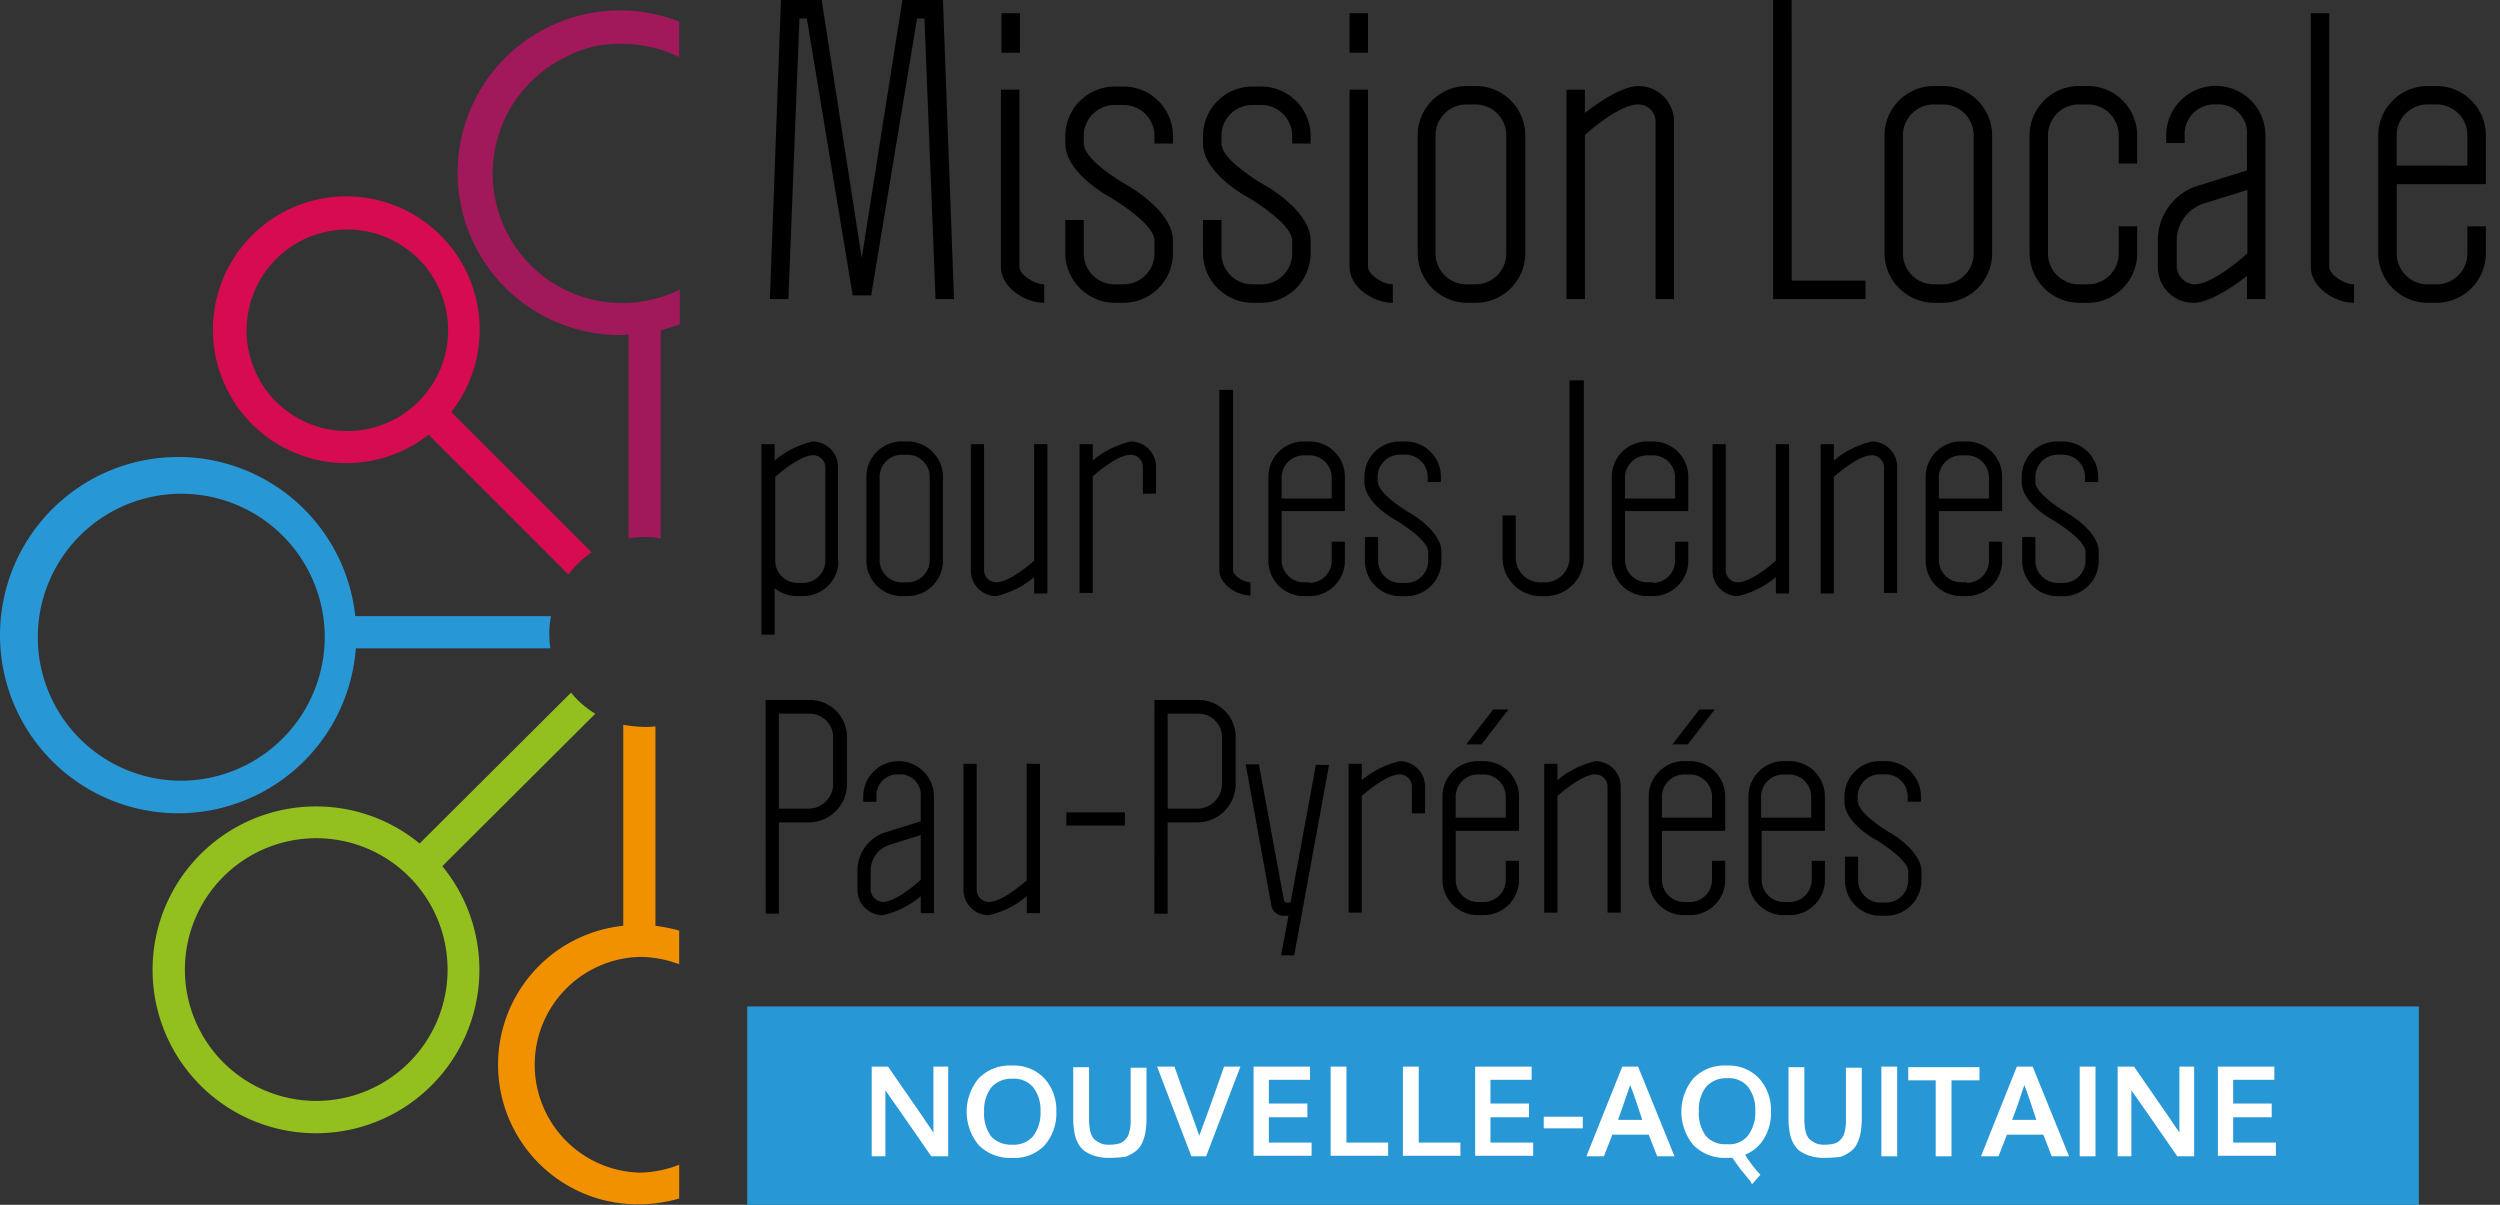 <svg xmlns="http://www.w3.org/2000/svg" width="166" height="80" viewBox="0 0 166 80"><rect x="0" y="0" width="166" height="80" fill="#333333" stroke="none"/><defs><clipPath id="a"><path d="M0 0h166v80H0z"/></clipPath></defs><g clip-path="url(#a)"><path fill="#2897d5" d="M36.585 40.911H23.591a11.83 11.83 0 00-13.023-10.5 11.829 11.829 0 00-10.5 13.023 11.83 11.83 0 0013.023 10.5 11.83 11.83 0 0010.535-10.886H36.55a6.26 6.26 0 01.035-2.137zM12.037 51.839a9.526 9.526 0 01-9.527-9.527 9.527 9.527 0 019.527-9.527 9.526 9.526 0 019.527 9.527 9.56 9.56 0 01-9.527 9.527z" data-name="Tracé 9935"/><path fill="#d60b51" d="M29.965 27.359a8.857 8.857 0 00-1.506-12.435 8.857 8.857 0 00-12.434 1.507 8.856 8.856 0 001.506 12.434 8.857 8.857 0 0010.928 0l9.282 9.282a6.853 6.853 0 011.541-1.471zm-13.59-5.429a6.69 6.69 0 016.69-6.69 6.69 6.69 0 016.69 6.69 6.69 6.69 0 01-6.69 6.69 6.668 6.668 0 01-6.69-6.645z" data-name="Tracé 9936"/><path fill="#a2195b" d="M41.314 2.908a8.821 8.821 0 013.783.875V1.436a10.777 10.777 0 00-13.967 6.1 10.775 10.775 0 006.1 13.967 10.753 10.753 0 003.7.742h.385c.14 0 .28-.035.42-.035v13.549a5.489 5.489 0 012.137 0V21.927c.42-.1.841-.245 1.261-.385V19.23a8.6 8.6 0 01-11.524-3.888 8.6 8.6 0 013.888-11.524 7.586 7.586 0 013.817-.91z" data-name="Tracé 9937"/><path fill="#f29100" d="M42.47 63.538a7.465 7.465 0 012.627.49v-2.241a12.451 12.451 0 00-1.576-.315v-13.24a5.321 5.321 0 01-.736.035 9.539 9.539 0 01-1.4-.14v13.345a9.271 9.271 0 00-8.265 10.179 9.271 9.271 0 009.351 8.314 9.541 9.541 0 002.627-.385v-2.242a7.486 7.486 0 01-2.627.526 7.166 7.166 0 01-6.963-7.363 7.166 7.166 0 016.962-6.963z" data-name="Tracé 9938"/><path fill="#93c01f" d="M39.528 47.391a6.192 6.192 0 01-1.612-1.4L27.864 56.008a10.851 10.851 0 00-15.271 1.507 10.851 10.851 0 001.506 15.271A10.851 10.851 0 0029.37 71.28a10.85 10.85 0 000-13.765zM29.72 64.379a8.721 8.721 0 01-8.721 8.721 8.722 8.722 0 01-8.722-8.721 8.722 8.722 0 018.722-8.722 8.721 8.721 0 018.721 8.722z" data-name="Tracé 9939"/><path d="M62.61 0l.736 19.86H62.12l-.736-18.634h-.49l-3.048 18.389H56.62L53.573 1.226h-.49l-.736 18.634h-1.226L51.857 0h2.7l2.662 17.128L59.919 0z" data-name="Tracé 9940"/><path d="M67.724 3.503h-1.226V.876h1.226zm-1.261 2.452h1.226v11.769c0 .49.945 1.156 1.646 1.156v1.225c-1.331 0-2.872-1.05-2.872-2.381z" data-name="Tracé 9941"/><path d="M71.962 9.528c0 1.155 2.872 2.767 2.872 2.767s3.047 1.681 3.047 3.677v.841a3.287 3.287 0 01-3.284 3.292h-.568a3.31 3.31 0 01-3.293-3.292v-2.207h1.226v2.207a2.05 2.05 0 002.03 2.067h.6a2.048 2.048 0 002.066-2.03.227.227 0 000-.037v-.841c0-1.155-2.942-2.872-2.942-2.872s-2.977-1.576-2.977-3.572v-.491a3.289 3.289 0 013.285-3.292h.568a3.288 3.288 0 013.292 3.284v.5h-1.226v-.491a2.047 2.047 0 00-2.029-2.066h-.6a2.048 2.048 0 00-2.067 2.03v.527z" data-name="Tracé 9942"/><path d="M81.104 9.528c0 1.155 2.872 2.767 2.872 2.767s3.047 1.681 3.047 3.677v.841a3.288 3.288 0 01-3.284 3.292h-.569a3.31 3.31 0 01-3.292-3.292v-2.207h1.226v2.207a2.05 2.05 0 002.03 2.067h.6a2.048 2.048 0 002.066-2.03v-.878c0-1.155-2.942-2.872-2.942-2.872s-2.977-1.576-2.977-3.572v-.491a3.288 3.288 0 013.285-3.292h.568a3.288 3.288 0 013.292 3.284v.5H85.8v-.491a2.048 2.048 0 00-2.03-2.066h-.6a2.048 2.048 0 00-2.066 2.03v.527z" data-name="Tracé 9943"/><path d="M90.837 3.503h-1.226V.876h1.226zm-1.226 2.452h1.226v11.769c0 .49.946 1.156 1.646 1.156v1.225c-1.331 0-2.872-1.05-2.872-2.381z" data-name="Tracé 9944"/><path d="M101.279 16.813a3.289 3.289 0 01-3.285 3.292h-.568a3.31 3.31 0 01-3.292-3.292V9.002a3.287 3.287 0 013.284-3.292h.568a3.288 3.288 0 013.293 3.284v7.819zm-1.261-7.811a2.048 2.048 0 00-2.03-2.066h-.6a2.048 2.048 0 00-2.066 2.03.218.218 0 000 .036v7.811a2.048 2.048 0 002.029 2.067h.6a2.048 2.048 0 002.067-2.03V9.002z" data-name="Tracé 9945"/><path d="M104.011 19.859v-13.9h1.226V7.5s2.207-1.786 3.538-1.786a2.362 2.362 0 012.381 2.342v11.803h-1.226V8.091a1.141 1.141 0 00-1.129-1.155h-.026c-1.331 0-3.538 2.031-3.538 2.031v10.892z" data-name="Tracé 9946"/><path d="M118.967 18.634h4.9v1.225h-6.13V-.001h1.226z" data-name="Tracé 9947"/><path d="M132.277 16.813a3.288 3.288 0 01-3.285 3.292h-.568a3.31 3.31 0 01-3.292-3.292V9.002a3.288 3.288 0 013.285-3.292h.568a3.288 3.288 0 013.292 3.284v7.819zm-1.226-7.811a2.048 2.048 0 00-2.03-2.066h-.6a2.048 2.048 0 00-2.066 2.03v7.847a2.05 2.05 0 002.03 2.067h.6a2.048 2.048 0 002.066-2.03V9.002z" data-name="Tracé 9948"/><path d="M140.684 15.027h1.225v1.786a3.287 3.287 0 01-3.284 3.292h-.568a3.31 3.31 0 01-3.293-3.292V9.002a3.289 3.289 0 013.285-3.292h.568a3.288 3.288 0 013.292 3.284v1.865h-1.225V9.002a2.048 2.048 0 00-2.03-2.066h-.6a2.048 2.048 0 00-2.067 2.03v7.847a2.05 2.05 0 002.03 2.067h.6a2.05 2.05 0 002.067-2.03v-1.823z" data-name="Tracé 9949"/><path d="M149.195 9.002a1.9 1.9 0 00-2.067-2.066 1.966 1.966 0 00-2.066 1.86 1.771 1.771 0 000 .206v.491h-1.225v-.491a3.292 3.292 0 013.289-3.3 3.293 3.293 0 013.3 3.289v10.868H149.2v-1.54s-2.207 1.786-3.538 1.786a2.362 2.362 0 01-2.382-2.342v-1.756a3.809 3.809 0 012.452-3.607l3.468-1.086zm-4.659 8.722a1.243 1.243 0 001.156 1.156c1.331 0 3.538-2.067 3.538-2.067v-4.2l-2.942.911a2.6 2.6 0 00-1.752 2.486z" data-name="Tracé 9950"/><path d="M153.437.876h1.226v16.848c0 .49.946 1.156 1.646 1.156v1.225c-1.331 0-2.872-1.05-2.872-2.381z" data-name="Tracé 9951"/><path d="M161.769 18.88a2.048 2.048 0 002.067-2.03v-1.823h1.226v1.786a3.289 3.289 0 01-3.285 3.292h-.568a3.289 3.289 0 01-3.293-3.284V9.002a3.289 3.289 0 013.285-3.292h.568a3.288 3.288 0 013.293 3.284v3.231h-5.92v4.588a2.05 2.05 0 002.03 2.067h.6zm2.067-7.881v-2a2.048 2.048 0 00-2.03-2.066h-.6a2.048 2.048 0 00-2.067 2.03v2.033z" data-name="Tracé 9952"/><g data-name="Groupe 5031"><path d="M55.675 37.233a2.347 2.347 0 01-2.347 2.347h-.42a2.352 2.352 0 01-1.471-.521v3.082h-.876V29.493h.876v1.085a6.036 6.036 0 012.521-1.261 1.682 1.682 0 011.682 1.682v6.234zm-4.2 0a1.478 1.478 0 001.471 1.471h.385a1.479 1.479 0 001.471-1.471v-6.2a.813.813 0 00-.806-.806c-.945 0-2.521 1.436-2.521 1.436z" data-name="Tracé 9953"/><path d="M62.61 37.233a2.347 2.347 0 01-2.347 2.347h-.385a2.347 2.347 0 01-2.347-2.347v-5.574a2.347 2.347 0 012.347-2.347h.385a2.347 2.347 0 012.347 2.347zm-.876-5.569a1.479 1.479 0 00-1.471-1.471h-.385a1.48 1.48 0 00-1.471 1.471v5.534a1.479 1.479 0 001.471 1.471h.385a1.478 1.478 0 001.471-1.471z" data-name="Tracé 9954"/><path d="M69.545 29.493v9.912h-.875v-1.086a6.041 6.041 0 01-2.522 1.261 1.682 1.682 0 01-1.682-1.681v-8.406h.876v8.366a.813.813 0 00.806.805c.945 0 2.522-1.436 2.522-1.436v-7.74z" data-name="Tracé 9955"/><path d="M71.682 39.405v-9.912h.875v1.085a6.042 6.042 0 012.522-1.261 1.682 1.682 0 011.682 1.682v1.786h-.876v-1.786a.814.814 0 00-.806-.806c-.945 0-2.522 1.436-2.522 1.436v7.741h-.875z" data-name="Tracé 9956"/><path d="M80.999 25.885h.875v11.974c0 .35.666.805 1.156.805v.876c-.945 0-2.066-.771-2.066-1.681V25.885z" data-name="Tracé 9957"/><path d="M86.953 38.704a1.478 1.478 0 001.471-1.471v-1.261h.876v1.261a2.347 2.347 0 01-2.347 2.347h-.385a2.347 2.347 0 01-2.347-2.347v-5.574a2.347 2.347 0 012.347-2.347h.385a2.347 2.347 0 012.347 2.347v2.277h-4.2v3.257a1.479 1.479 0 001.471 1.471h.385zm1.471-5.6v-1.4a1.479 1.479 0 00-1.471-1.471h-.385a1.48 1.48 0 00-1.471 1.471v1.4z" data-name="Tracé 9958"/><path d="M91.507 32.014c0 .806 2.031 2 2.031 2s2.172 1.191 2.172 2.627v.6a2.347 2.347 0 01-2.347 2.347h-.385a2.347 2.347 0 01-2.347-2.347v-1.582h.876v1.576a1.478 1.478 0 001.471 1.471h.385a1.479 1.479 0 001.471-1.471v-.6c0-.806-2.1-2.067-2.1-2.067s-2.137-1.12-2.137-2.557v-.35a2.347 2.347 0 012.347-2.347h.385a2.347 2.347 0 012.347 2.347v.35H94.8v-.35a1.481 1.481 0 00-1.471-1.471h-.385a1.479 1.479 0 00-1.471 1.471v.35z" data-name="Tracé 9959"/><path d="M105.167 25.259v11.769a2.549 2.549 0 01-2.541 2.557h-.3a2.548 2.548 0 01-2.557-2.541v-2.818h.876v2.8a1.646 1.646 0 001.646 1.646h.28a1.646 1.646 0 001.646-1.646V25.259z" data-name="Tracé 9960"/><path d="M109.755 38.704a1.478 1.478 0 001.471-1.471v-1.261h.876v1.261a2.347 2.347 0 01-2.347 2.347h-.385a2.347 2.347 0 01-2.347-2.347v-5.574a2.347 2.347 0 012.347-2.347h.385a2.347 2.347 0 012.347 2.347v2.277h-4.2v3.257a1.479 1.479 0 001.471 1.471h.385zm1.471-5.6v-1.4a1.479 1.479 0 00-1.471-1.471h-.385a1.481 1.481 0 00-1.471 1.471v1.4z" data-name="Tracé 9961"/><path d="M118.792 29.493v9.912h-.876v-1.086a6.036 6.036 0 01-2.521 1.261 1.682 1.682 0 01-1.682-1.681v-8.406h.876v8.366a.812.812 0 00.806.805c.945 0 2.521-1.436 2.521-1.436v-7.74z" data-name="Tracé 9962"/><path d="M120.894 39.405v-9.912h.875v1.085a6.041 6.041 0 012.522-1.261 1.681 1.681 0 011.681 1.682v8.371h-.875v-8.336a.815.815 0 00-.806-.806c-.945 0-2.522 1.436-2.522 1.436v7.741z" data-name="Tracé 9963"/><path d="M130.596 38.704a1.479 1.479 0 001.471-1.471v-1.261h.876v1.261a2.347 2.347 0 01-2.347 2.347h-.385a2.347 2.347 0 01-2.347-2.347v-5.574a2.347 2.347 0 012.347-2.347h.385a2.347 2.347 0 012.347 2.347v2.277h-4.2v3.257a1.478 1.478 0 001.471 1.471h.385zm1.471-5.6v-1.4a1.481 1.481 0 00-1.471-1.471h-.385a1.479 1.479 0 00-1.471 1.471v1.4z" data-name="Tracé 9964"/><path d="M135.149 32.014c0 .806 2.032 2 2.032 2s2.172 1.191 2.172 2.627v.6a2.347 2.347 0 01-2.347 2.347h-.386a2.346 2.346 0 01-2.346-2.347v-1.582h.875v1.576a1.479 1.479 0 001.471 1.471h.386a1.479 1.479 0 001.471-1.471v-.6c0-.806-2.1-2.067-2.1-2.067s-2.136-1.12-2.136-2.557v-.35a2.346 2.346 0 012.346-2.347h.386a2.346 2.346 0 012.346 2.347v.35h-.875v-.35a1.481 1.481 0 00-1.471-1.471h-.351a1.481 1.481 0 00-1.471 1.471z" data-name="Tracé 9965"/></g><g data-name="Groupe 5032"><path d="M50.837 46.48h2.837a2.461 2.461 0 012.563 2.364v3.205a2.548 2.548 0 01-2.541 2.557h-1.977v6.06h-.876zm.876.876v6.34h1.961a1.647 1.647 0 001.647-1.647v-3.117a1.558 1.558 0 00-1.573-1.543h-2.035z" data-name="Tracé 9966"/></g><g data-name="Groupe 5033"><path d="M61.137 52.89a1.362 1.362 0 00-1.243-1.471 1.447 1.447 0 00-.228 0 1.4 1.4 0 00-1.471 1.318 1.3 1.3 0 000 .153v.35h-.876v-.35a2.347 2.347 0 012.345-2.349 2.348 2.348 0 012.349 2.345v7.745h-.876V59.51a6.035 6.035 0 01-2.522 1.261 1.681 1.681 0 01-1.681-1.681v-1.231a2.681 2.681 0 011.751-2.557l2.452-.771zm-3.328 6.2a.867.867 0 00.806.8c.946 0 2.522-1.471 2.522-1.471v-2.977l-2.1.666a1.781 1.781 0 00-1.226 1.751z" data-name="Tracé 9967"/><path d="M69.055 50.718v9.913h-.876V59.51a6.035 6.035 0 01-2.522 1.261 1.682 1.682 0 01-1.681-1.681v-8.372h.876v8.372a.812.812 0 00.8.8c.946 0 2.522-1.436 2.522-1.436v-7.741z" data-name="Tracé 9968"/><path d="M70.806 54.817v-.876h3.888v.876z" data-name="Tracé 9969"/><path d="M76.655 46.48h2.838a2.462 2.462 0 012.555 2.364v3.205a2.549 2.549 0 01-2.541 2.557h-1.978v6.06h-.876zm.876.876v6.34h1.962a1.646 1.646 0 001.646-1.647v-3.117a1.558 1.558 0 00-1.572-1.543h-2.036z" data-name="Tracé 9970"/><path d="M82.715 50.753h.876l1.646 8.932s.035.245.175.245h.28l1.682-9.141h.875l-2.312 12.644h-.875l.49-2.627h-.35a.84.84 0 01-.771-.6z" data-name="Tracé 9971"/><path d="M89.545 60.631v-9.913h.876v1.086a6.035 6.035 0 012.522-1.261 1.682 1.682 0 011.681 1.682v1.786h-.876v-1.786a.812.812 0 00-.805-.806c-.946 0-2.522 1.436-2.522 1.436v7.741h-.876z" data-name="Tracé 9972"/><path d="M98.512 59.895a1.479 1.479 0 001.471-1.471v-1.265h.876v1.261a2.347 2.347 0 01-2.347 2.347h-.385a2.347 2.347 0 01-2.347-2.347v-5.534a2.347 2.347 0 012.347-2.347h.385a2.347 2.347 0 012.347 2.347v2.277h-4.2v3.257a1.478 1.478 0 001.471 1.471zm1.471-5.6v-1.4a1.481 1.481 0 00-1.471-1.471h-.385a1.481 1.481 0 00-1.472 1.471v1.4zm-1.611-4.869h-1.016l1.786-2.311h1.016z" data-name="Tracé 9973"/><path d="M102.537 60.631v-9.913h.876v1.086a6.036 6.036 0 012.521-1.261 1.682 1.682 0 011.682 1.682v8.371h-.876v-8.371a.813.813 0 00-.806-.806c-.945 0-2.521 1.436-2.521 1.436v7.741h-.876z" data-name="Tracé 9974"/><path d="M112.207 59.895a1.479 1.479 0 001.471-1.471v-1.265h.876v1.261a2.347 2.347 0 01-2.347 2.347h-.385a2.347 2.347 0 01-2.347-2.347v-5.534a2.347 2.347 0 012.347-2.347h.385a2.347 2.347 0 012.347 2.347v2.277h-4.2v3.257a1.479 1.479 0 001.471 1.471zm1.471-5.6v-1.4a1.48 1.48 0 00-1.471-1.471h-.385a1.48 1.48 0 00-1.471 1.471v1.4zm-1.611-4.869h-1.016l1.787-2.311h1.015z" data-name="Tracé 9975"/><path d="M118.827 59.895a1.479 1.479 0 001.471-1.471v-1.265h.876v1.261a2.347 2.347 0 01-2.347 2.347h-.385a2.347 2.347 0 01-2.347-2.347v-5.534a2.347 2.347 0 012.347-2.347h.385a2.347 2.347 0 012.347 2.347v2.277h-4.2v3.257a1.479 1.479 0 001.471 1.471zm1.436-5.6v-1.4a1.48 1.48 0 00-1.471-1.471h-.385a1.479 1.479 0 00-1.471 1.471v1.4z" data-name="Tracé 9976"/><path d="M123.381 53.24c0 .806 2.031 2 2.031 2s2.172 1.191 2.172 2.627v.6a2.347 2.347 0 01-2.347 2.339h-.385a2.347 2.347 0 01-2.347-2.347v-1.576h.876v1.576a1.478 1.478 0 001.471 1.471h.385a1.479 1.479 0 001.471-1.471v-.6c0-.806-2.1-2.067-2.1-2.067s-2.136-1.121-2.136-2.557v-.35a2.347 2.347 0 012.347-2.347h.385a2.347 2.347 0 012.347 2.347v.35h-.876v-.35a1.481 1.481 0 00-1.471-1.471h-.385a1.479 1.479 0 00-1.471 1.471v.35z" data-name="Tracé 9977"/></g><path fill="#2897d5" d="M49.615 66.831h110.998v13.17H49.615z" data-name="Rectangle 825"/><g fill="#fff" data-name="Groupe 5034"><path d="M57.881 76.778v-5.954h1.086c1.892 2.732 2.907 4.2 3.012 4.378v-4.378h.981v5.954h-1.123c-1.821-2.627-2.837-4.1-3.047-4.378v4.378z" data-name="Tracé 9978"/><path d="M67.198 76.883a2.925 2.925 0 01-2.206-.841 3.473 3.473 0 010-4.448 2.877 2.877 0 012.206-.841 2.771 2.771 0 012.137.841 3.11 3.11 0 01.806 2.207 3.222 3.222 0 01-.806 2.276 2.769 2.769 0 01-2.137.806zm0-.876a1.721 1.721 0 001.4-.56 2.555 2.555 0 00.491-1.646 2.454 2.454 0 00-.491-1.611 1.649 1.649 0 00-1.361-.561 1.772 1.772 0 00-1.4.561 2.459 2.459 0 00-.49 1.611 2.559 2.559 0 00.455 1.646 1.791 1.791 0 001.396.56z" data-name="Tracé 9979"/><path d="M73.678 76.883a3.088 3.088 0 01-1.015-.14 2.63 2.63 0 01-.7-.35 1.689 1.689 0 01-.42-.561 2.293 2.293 0 01-.21-.7 5.251 5.251 0 01-.071-.771v-3.5h1.051v3.537a3.918 3.918 0 00.07.666 1.378 1.378 0 00.175.455.828.828 0 00.316.28 1.277 1.277 0 00.385.175 1.785 1.785 0 00.455.035 2.65 2.65 0 00.561-.07.833.833 0 00.42-.245.951.951 0 00.28-.49 2.545 2.545 0 00.1-.771v-3.537h1.051v3.5a4.857 4.857 0 01-.07.771 2.668 2.668 0 01-.21.7 1.4 1.4 0 01-.42.561 2.647 2.647 0 01-.7.385 9.226 9.226 0 01-1.048.07z" data-name="Tracé 9980"/><path d="M79.107 76.778l-2.276-5.954h1.155c.071.175.281.84.7 1.961s.736 2.032.946 2.627c.245-.666.805-2.172 1.646-4.588h1.086l-2.277 5.954z" data-name="Tracé 9981"/><path d="M83.237 76.778v-5.954h3.748v.875h-2.732v1.576h2.557v.911h-2.557v1.681h2.837v.876h-3.853z" data-name="Tracé 9982"/><path d="M88.354 76.778v-5.954h1.051v5.043h2.767v.876h-3.818z" data-name="Tracé 9983"/><path d="M93.153 76.778v-5.954h1.051v5.043h2.767v.876h-3.818z" data-name="Tracé 9984"/><path d="M97.951 76.778v-5.954h3.748v.875h-2.732v1.576h2.557v.911h-2.557v1.681h2.837v.876h-3.853z" data-name="Tracé 9985"/><path d="M102.505 74.922v-.771h2.592v.771z" data-name="Tracé 9986"/><path d="M105.337 76.778l2.382-5.954h1.051l2.416 5.954h-1.149l-.561-1.436h-2.417l-.56 1.436zm2.1-2.417h1.611c-.315-.946-.561-1.716-.806-2.312-.175.526-.455 1.3-.8 2.312z" data-name="Tracé 9987"/><path d="M116.2 78.389c-.14-.14-.315-.385-.56-.665-.21-.281-.421-.561-.6-.841h-.385a2.927 2.927 0 01-2.207-.841 3.473 3.473 0 010-4.448 2.881 2.881 0 012.207-.841 2.772 2.772 0 012.137.841 3.105 3.105 0 01.8 2.207 3.228 3.228 0 01-.455 1.786 2.568 2.568 0 01-1.261 1.086 7.957 7.957 0 001.016 1.331l-.561.63zm-.14-2.977a2.56 2.56 0 00.49-1.646 2.453 2.453 0 00-.49-1.611 1.652 1.652 0 00-1.366-.561 1.771 1.771 0 00-1.4.561 2.453 2.453 0 00-.49 1.611 2.553 2.553 0 00.455 1.646 1.68 1.68 0 001.4.56 1.584 1.584 0 001.4-.56z" data-name="Tracé 9988"/><path d="M121.174 76.883a3.1 3.1 0 01-1.016-.14 2.609 2.609 0 01-.7-.35 1.705 1.705 0 01-.421-.561 2.349 2.349 0 01-.21-.7 5.249 5.249 0 01-.07-.771v-3.5h1.051v3.537a3.82 3.82 0 00.07.666 1.378 1.378 0 00.175.455.825.825 0 00.315.28 1.271 1.271 0 00.386.175 1.779 1.779 0 00.455.035 2.641 2.641 0 00.56-.07.831.831 0 00.421-.245.958.958 0 00.28-.49 2.577 2.577 0 00.1-.771v-3.537h1.051v3.5a4.857 4.857 0 01-.07.771 2.67 2.67 0 01-.211.7 1.387 1.387 0 01-.42.561 2.641 2.641 0 01-.7.385 9.241 9.241 0 01-1.046.07z" data-name="Tracé 9989"/><path d="M124.922 76.778v-5.954h1.05v5.954zm3.607 0v-5.044h-1.821v-.875h4.729v.875h-1.857v5.044z"/><path d="M131.537 76.778l2.381-5.954h1.051l2.417 5.954h-1.149l-.56-1.436h-2.417l-.56 1.436zm2.066-2.417h1.611c-.315-.946-.56-1.716-.8-2.312-.175.526-.42 1.3-.806 2.312z" data-name="Tracé 9992"/><path d="M138.092 76.778v-5.954h1.05v5.954z"/><path d="M140.613 76.778v-5.954h1.086c1.892 2.732 2.907 4.2 3.013 4.378v-4.378h.98v5.954h-1.121c-1.821-2.627-2.837-4.1-3.047-4.378v4.378z" data-name="Tracé 9994"/><path d="M147.268 76.778v-5.954h3.748v.875h-2.732v1.576h2.557v.911h-2.557v1.681h2.837v.876h-3.853z" data-name="Tracé 9995"/></g></g></svg>